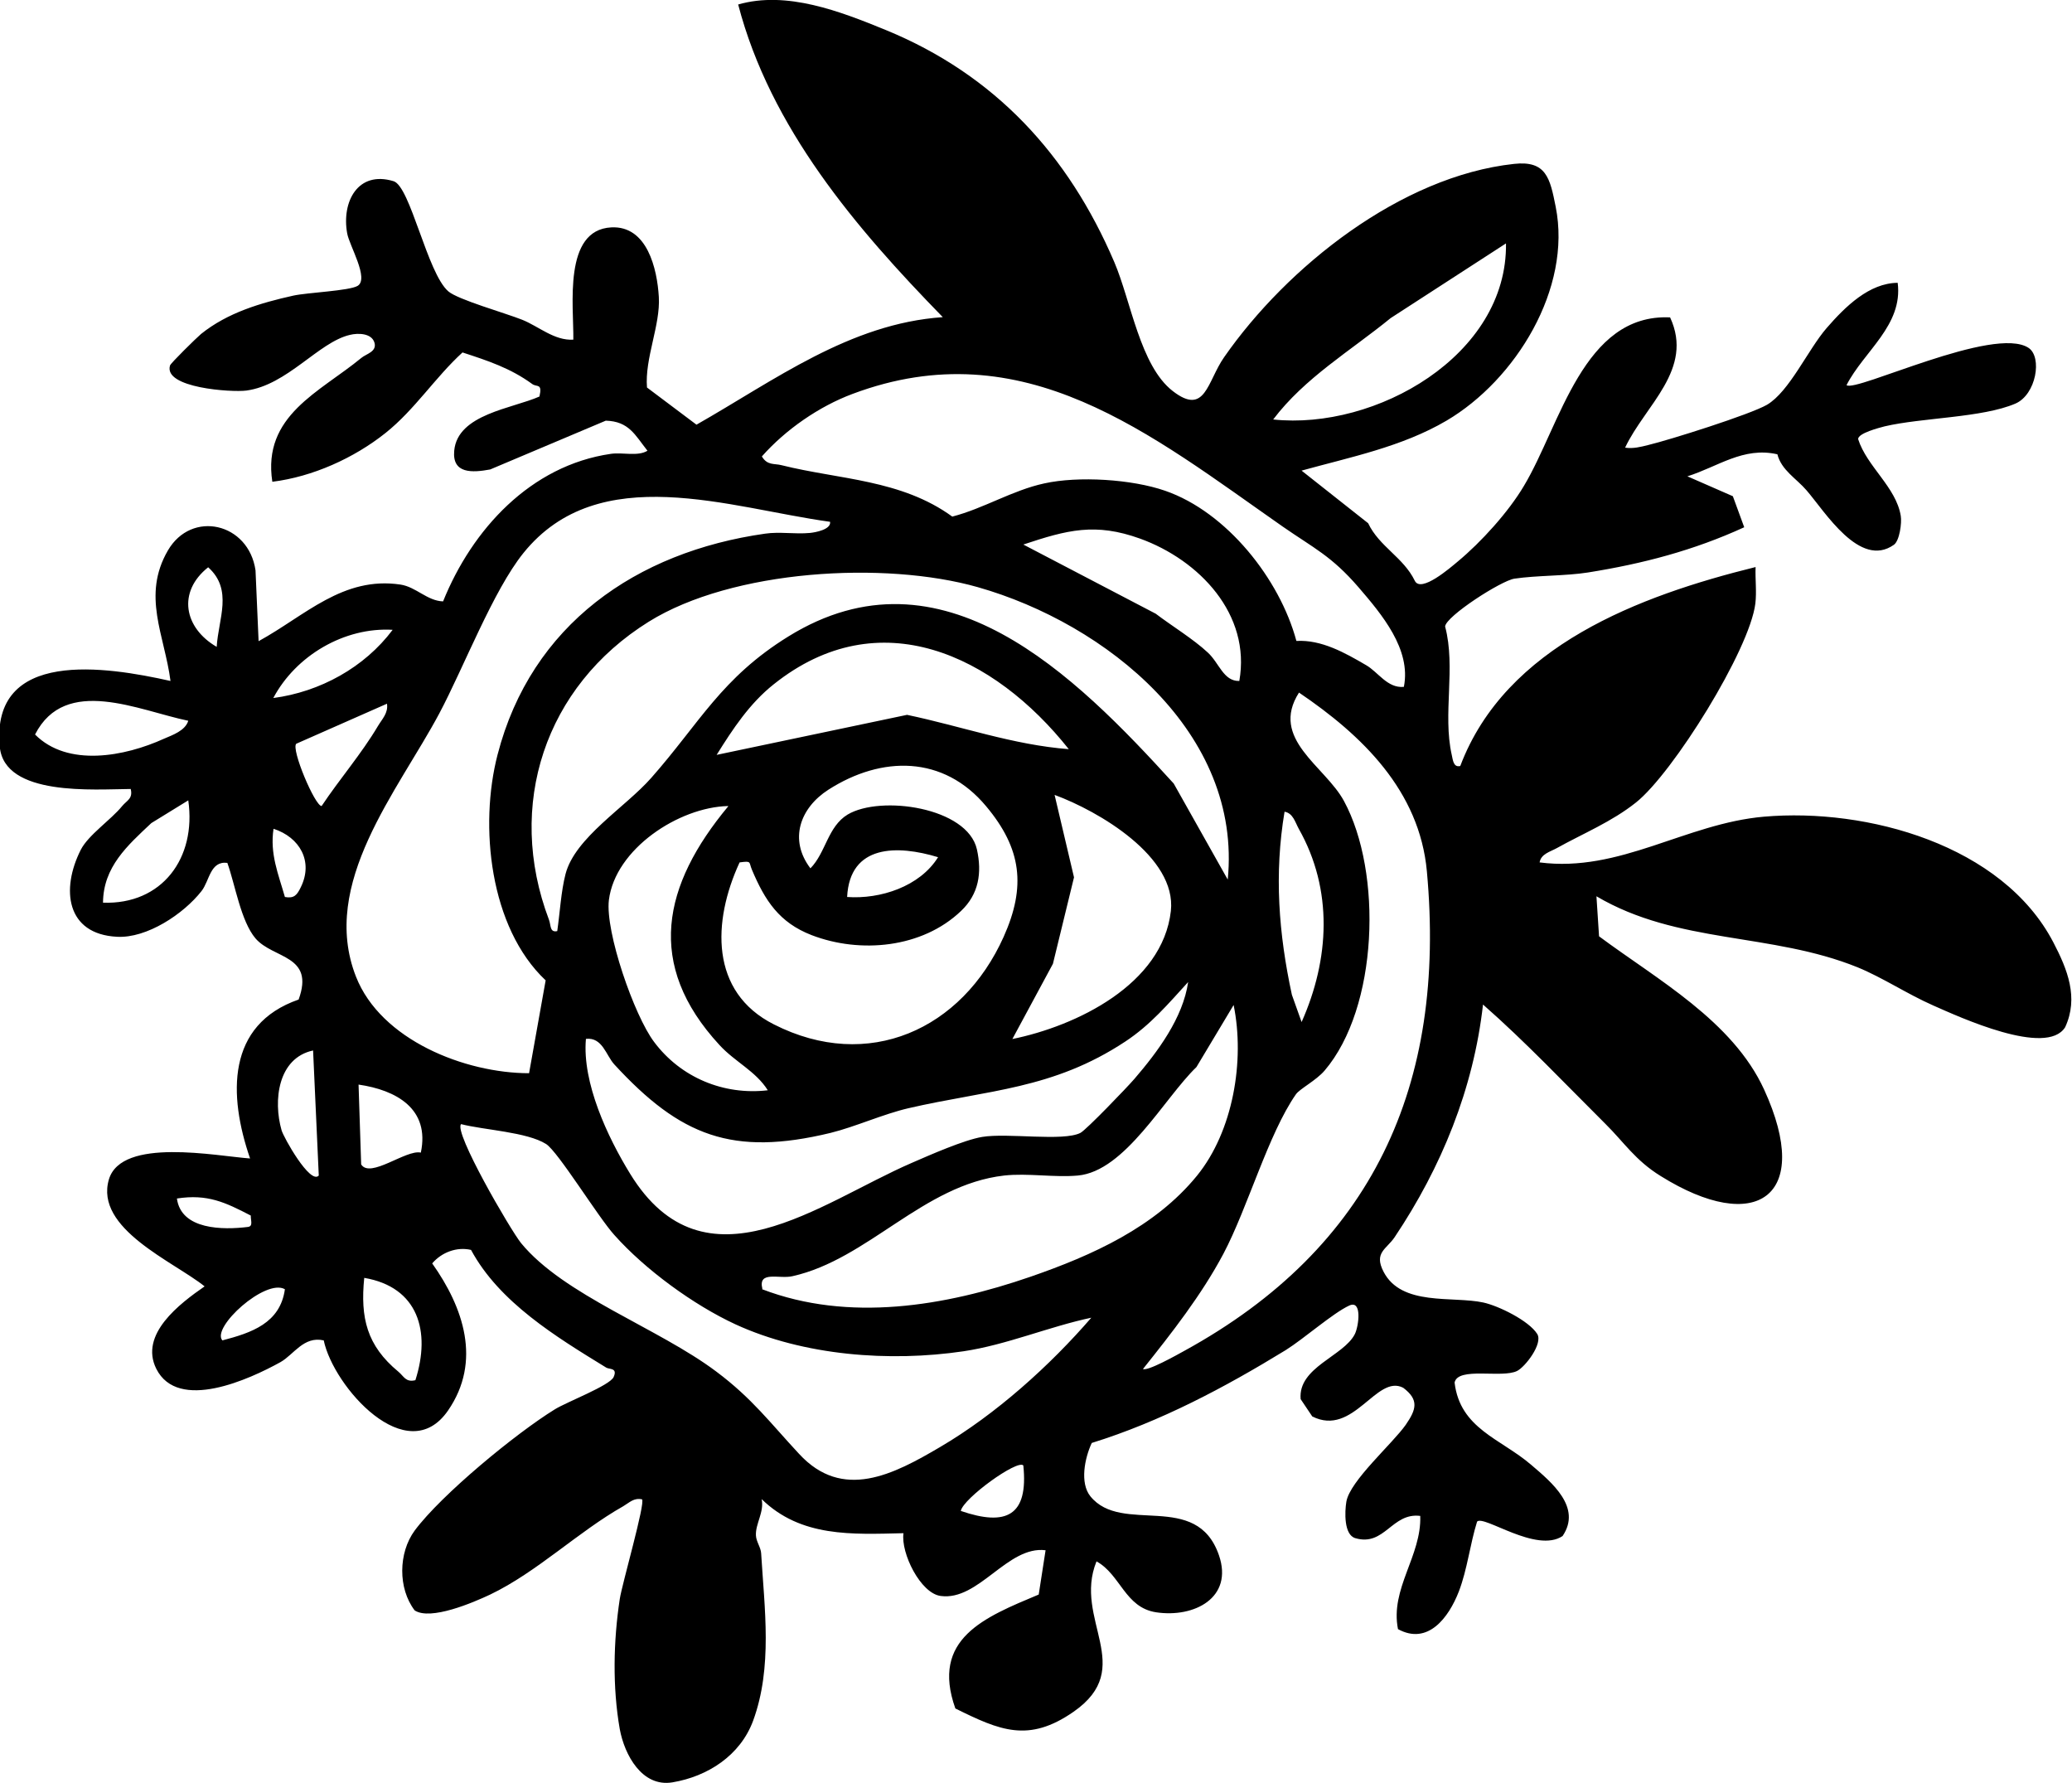 <?xml version="1.0" encoding="UTF-8"?><svg id="b" xmlns="http://www.w3.org/2000/svg" viewBox="0 0 87.49 75.29"><g id="c"><path d="M54.96,19.87l2.81,2.22c.47.99,1.49,1.44,1.97,2.43.26.53,1.51-.56,1.81-.81.99-.82,2.15-2.1,2.8-3.2,1.54-2.57,2.5-7.28,6.17-7.11,1.02,2.2-1.06,3.71-1.9,5.5.34.05.65-.03.97-.11.92-.22,4.31-1.29,5.02-1.7.95-.56,1.73-2.33,2.52-3.24s1.8-1.9,3-1.91c.23,1.8-1.43,2.89-2.16,4.32.37.32,6.24-2.54,7.69-1.57.58.39.32,1.97-.56,2.35-1.4.6-3.94.59-5.52.96-.23.06-1.13.29-1.12.54.37,1.16,1.6,2.02,1.8,3.24.05.29-.05,1.05-.29,1.22-1.44,1.02-2.91-1.4-3.69-2.3-.43-.5-1.06-.85-1.23-1.52-1.44-.33-2.52.53-3.8.93l1.92.84.48,1.31c-2.14.98-4.28,1.54-6.6,1.91-.95.15-2.16.12-3.1.26-.56.08-2.9,1.59-2.93,2.02.46,1.73-.11,3.69.28,5.42.05.22.07.54.36.47,1.92-5.08,7.58-7.19,12.47-8.4-.02.51.05,1.03-.01,1.54-.24,1.96-3.48,7.16-5.04,8.4-1.03.82-2.22,1.3-3.35,1.93-.27.15-.66.24-.72.6,3.39.44,6.16-1.64,9.47-1.93,4.36-.38,10.07,1.19,12.22,5.3.6,1.15,1.08,2.34.5,3.59-.79,1.26-4.46-.43-5.57-.92s-2.12-1.17-3.19-1.61c-3.66-1.48-7.59-.97-11.03-3l.11,1.69c2.46,1.83,5.64,3.57,6.97,6.47,2.08,4.54-.35,6.16-4.37,3.65-1.07-.66-1.55-1.43-2.34-2.21-1.7-1.69-3.36-3.45-5.16-5.03-.4,3.56-1.76,6.88-3.73,9.82-.34.51-.89.65-.47,1.46.76,1.47,2.91,1.02,4.21,1.3.65.14,1.93.77,2.28,1.33.25.41-.51,1.39-.85,1.56-.64.32-2.5-.19-2.64.49.23,1.95,1.95,2.37,3.23,3.47.88.75,2.15,1.8,1.33,3.01-1.11.74-3.32-.9-3.61-.61-.3.96-.41,2.01-.77,2.95-.43,1.11-1.31,2.28-2.57,1.59-.34-1.71,1-3.09.94-4.78-1.2-.15-1.5,1.3-2.74.94-.49-.14-.45-1.12-.38-1.54.15-.88,1.95-2.45,2.51-3.25.44-.64.57-1.05-.11-1.56-1.13-.59-2.1,2.09-3.84,1.21l-.49-.73c-.12-1.35,1.82-1.81,2.29-2.75.16-.32.32-1.46-.24-1.2-.69.32-1.9,1.39-2.68,1.88-2.58,1.58-5.29,3.02-8.19,3.92-.3.64-.51,1.69-.06,2.25,1.33,1.65,4.48-.26,5.43,2.49.62,1.8-1.05,2.65-2.65,2.41-1.32-.2-1.5-1.59-2.52-2.15-1,2.46,1.72,4.48-.97,6.35-1.9,1.32-3.11.79-4.99-.14-1.05-2.95,1.23-3.85,3.52-4.81l.29-1.87c-1.61-.2-2.82,2.15-4.43,1.93-.85-.11-1.69-1.81-1.57-2.65-2.17.05-4.33.18-5.99-1.44.12.54-.27,1.05-.24,1.54.01.25.21.51.22.75.14,2.33.49,4.81-.34,7.07-.54,1.46-1.91,2.35-3.41,2.6-1.28.21-2.02-1.16-2.22-2.25-.31-1.77-.27-3.71,0-5.49.1-.65,1.09-4.06.94-4.21-.35-.07-.52.13-.79.29-1.91,1.08-3.64,2.78-5.62,3.73-.72.34-2.52,1.11-3.19.67-.71-.93-.69-2.43,0-3.37,1.13-1.52,4.28-4.11,5.92-5.12.5-.31,2.31-1,2.48-1.36.18-.4-.18-.32-.31-.4-2.12-1.3-4.52-2.76-5.71-4.97-.6-.14-1.24.1-1.64.57,1.32,1.86,2.1,4.13.67,6.21-1.73,2.51-4.84-1-5.25-2.96-.85-.19-1.26.6-1.83.92-1.3.72-4.32,2.11-5.24.28-.73-1.46,1-2.76,2.04-3.48-1.29-1.04-4.66-2.43-4.04-4.52.54-1.79,4.55-.98,5.96-.88-.92-2.67-1-5.65,2.05-6.71.69-1.89-1.07-1.71-1.82-2.58-.62-.73-.86-2.27-1.19-3.19-.73-.09-.75.76-1.09,1.19-.76.97-2.31,2-3.57,1.93-2.15-.11-2.37-2.01-1.53-3.67.32-.63,1.27-1.26,1.75-1.85.2-.24.46-.31.36-.72-1.53.01-5.34.33-5.53-1.79-.38-4.15,4.49-3.38,7.21-2.77-.25-1.93-1.22-3.6-.11-5.51,1-1.72,3.41-1.17,3.7.84l.13,2.99c1.97-1.08,3.56-2.75,5.99-2.39.66.1,1.13.69,1.8.71,1.22-3.03,3.69-5.74,7.09-6.23.5-.07,1.13.12,1.54-.13-.53-.67-.78-1.24-1.76-1.27l-4.88,2.06c-.76.14-1.61.19-1.52-.79.14-1.55,2.46-1.78,3.6-2.29.13-.58-.11-.38-.31-.53-.92-.67-1.87-.98-2.94-1.33-1.16,1.06-2.01,2.41-3.25,3.4-1.33,1.06-3.08,1.85-4.78,2.06-.43-2.8,2-3.78,3.76-5.23.2-.17.67-.26.55-.65s-.68-.41-1.04-.32c-1.32.31-2.64,2.12-4.37,2.35-.62.08-3.51-.11-3.22-1.06.03-.1,1.11-1.16,1.31-1.33,1.12-.9,2.51-1.31,3.9-1.62.6-.13,2.35-.2,2.71-.41.5-.3-.35-1.7-.44-2.22-.24-1.33.45-2.66,1.96-2.2.71.22,1.42,3.88,2.31,4.65.4.35,2.42.92,3.12,1.2s1.36.89,2.16.84c.02-1.43-.44-4.63,1.6-4.74,1.52-.08,1.94,1.75,2.01,2.94s-.6,2.59-.5,3.82l2.09,1.57c3.29-1.87,6.47-4.27,10.4-4.54-3.67-3.76-7.28-7.99-8.64-13.2,2.05-.59,4.31.29,6.24,1.08,4.6,1.89,7.7,5.26,9.64,9.79.71,1.66,1.09,4.38,2.47,5.45s1.45-.4,2.17-1.43c2.66-3.82,7.46-7.64,12.24-8.16,1.36-.15,1.52.6,1.76,1.81.69,3.45-1.69,7.31-4.61,9.03-1.89,1.11-4.07,1.54-6.16,2.12ZM63.6,10.27l-4.88,3.16c-1.69,1.38-3.63,2.52-4.96,4.28,4.32.46,9.9-2.7,9.83-7.44ZM59.28,28.99c.31-1.58-.93-3.05-1.92-4.2-1.14-1.32-1.89-1.65-3.2-2.56-5.57-3.89-10.93-8.31-18.16-5.6-1.42.53-2.83,1.51-3.83,2.64.23.39.52.29.83.37,2.44.61,5.05.6,7.21,2.17,1.32-.34,2.54-1.11,3.88-1.4,1.44-.32,3.7-.18,5.11.31,2.6.9,4.84,3.73,5.54,6.34,1.06-.06,2.05.5,2.94,1.02.51.29.9.98,1.59.92ZM35.05,22.03c-4.24-.58-9.76-2.64-12.95,1.32-1.28,1.59-2.51,4.81-3.55,6.77-1.75,3.28-5.06,7.18-3.52,11.11,1.05,2.68,4.61,4.08,7.31,4.08l.7-3.92c-2.37-2.23-2.81-6.53-2.03-9.53,1.42-5.49,5.86-8.56,11.3-9.33.61-.09,1.26.03,1.89-.03.21-.02.9-.14.85-.47ZM52.33,28.75c.5-2.82-1.7-5.11-4.19-6.01-1.89-.68-3.07-.37-4.93.25l5.59,2.92c.67.51,1.59,1.07,2.2,1.64.48.44.66,1.21,1.32,1.2ZM9.15,27.31c.07-1.18.7-2.41-.36-3.36-1.31,1.04-1.02,2.56.36,3.36ZM51.84,37.15c.62-6.21-5.14-10.82-10.55-12.36-3.94-1.12-10.37-.74-13.9,1.46-4.38,2.73-6.04,7.75-4.21,12.58.09.24.03.55.35.48.11-.76.16-1.68.35-2.41.4-1.54,2.52-2.81,3.62-4.06,2.04-2.31,2.96-4.22,5.79-5.97,6.48-4.01,12.11,1.64,16.27,6.21l2.29,4.07ZM16.58,26.59c-2.04-.12-4.09,1.09-5.04,2.88,1.97-.26,3.85-1.29,5.04-2.88ZM45.13,31.63c-3.15-3.97-8-6.3-12.46-2.74-1.02.81-1.73,1.89-2.41,2.98l8.04-1.69c2.29.48,4.48,1.27,6.84,1.45ZM48.25,57.79c.16.14,1.47-.6,1.76-.76,7.95-4.36,11.07-11.21,10.24-20.24-.31-3.41-2.74-5.75-5.4-7.55-1.25,1.96,1.1,3.1,1.9,4.58,1.63,3.01,1.45,8.72-.82,11.38-.36.42-1.05.77-1.21,1-1.16,1.66-2.04,4.8-3.06,6.73-.93,1.75-2.18,3.34-3.4,4.87ZM7.95,30.43c-2.09-.43-5.19-1.93-6.47.58,1.38,1.39,3.79.93,5.44.18.37-.16.9-.34,1.03-.76ZM16.34,29.71l-3.83,1.69c-.23.22.79,2.63,1.07,2.63.76-1.14,1.68-2.2,2.38-3.38.18-.3.44-.55.38-.94ZM31.22,36.43c-1.13,2.46-1.26,5.45,1.46,6.82,3.98,2.02,7.94.22,9.7-3.7.95-2.12.76-3.72-.74-5.51-1.8-2.16-4.41-2.14-6.66-.7-1.2.77-1.68,2.11-.76,3.32.65-.66.73-1.76,1.57-2.27,1.39-.83,5.06-.31,5.46,1.47.22.99.08,1.89-.67,2.6-1.64,1.57-4.26,1.81-6.31,1.02-1.37-.53-1.97-1.46-2.52-2.76-.14-.33,0-.38-.52-.31ZM42.73,43.87c2.72-.55,6.36-2.31,6.71-5.41.25-2.29-3.06-4.22-4.91-4.9l.82,3.48-.89,3.65-1.72,3.19ZM7.95,33.79l-1.56.96c-1.01.95-2.03,1.85-2.04,3.36,2.49.09,3.95-1.88,3.6-4.32ZM30.74,34.03c-2.08.05-4.76,1.81-5.03,3.97-.16,1.34,1.07,4.88,1.91,5.99,1.12,1.5,2.94,2.26,4.8,2.04-.51-.81-1.39-1.2-2.04-1.91-3.14-3.4-2.4-6.75.37-10.08ZM54.96,43.15c1.18-2.65,1.34-5.58-.12-8.16-.15-.27-.24-.66-.6-.72-.44,2.63-.25,5.14.31,7.73l.41,1.15ZM12.03,37.87c.39.07.51-.08.67-.41.54-1.09-.04-2.11-1.15-2.47-.16,1.06.2,1.9.48,2.88ZM39.61,36.19c-1.71-.52-3.73-.55-3.84,1.68,1.4.1,3.07-.44,3.84-1.68ZM24.74,43.87c-.16,1.84.91,4.13,1.87,5.69,3.15,5.13,8.02,1.21,11.88-.46.78-.34,2.21-.97,2.98-1.1,1.08-.18,3.42.2,4.15-.17.25-.13,1.97-1.92,2.28-2.28.98-1.14,2.05-2.57,2.27-4.09-.84.92-1.59,1.81-2.65,2.51-3.07,2.03-5.8,2.04-9.17,2.82-1.07.25-2.23.78-3.28,1.04-4.14,1-6.34.14-9.13-2.89-.35-.38-.5-1.16-1.2-1.08ZM32.18,54.43c3.66,1.4,7.72.72,11.34-.53,2.6-.9,5.25-2.09,7.02-4.26,1.53-1.88,2.03-4.86,1.55-7.21l-1.57,2.62c-1.36,1.31-3.01,4.4-5.01,4.58-1,.09-2.11-.11-3.11,0-3.42.39-5.75,3.54-8.94,4.25-.56.13-1.46-.25-1.27.53ZM13.22,44.35c-1.49.32-1.69,2.12-1.33,3.37.08.29,1.21,2.31,1.57,1.91l-.24-5.28ZM17.77,48.66c.39-1.85-1.04-2.64-2.63-2.87l.11,3.37c.38.61,1.89-.63,2.51-.5ZM46.09,55.63c-1.8.38-3.59,1.15-5.41,1.42-3.11.46-6.74.19-9.63-1.14-1.77-.82-3.81-2.31-5.11-3.77-.68-.75-2.37-3.51-2.88-3.84-.81-.51-2.62-.59-3.59-.84-.33.32,2.08,4.46,2.53,5.02,1.81,2.21,5.79,3.58,8.25,5.43,1.51,1.13,2.27,2.16,3.49,3.47,1.84,2,3.99.87,5.96-.29,2.35-1.38,4.63-3.43,6.4-5.48ZM10.59,51.32c-1.08-.56-1.83-.92-3.12-.72.18,1.33,1.95,1.33,3,1.2.23-.03.11-.28.12-.48ZM17.54,58.27c.66-2.06.12-3.93-2.16-4.32-.17,1.69.11,2.86,1.44,3.96.24.2.31.46.72.36ZM12.03,54.43c-.82-.47-3.12,1.62-2.64,2.16,1.22-.32,2.44-.72,2.64-2.16ZM43.21,61.87c-.24-.27-2.54,1.39-2.64,1.92,1.92.66,2.86.21,2.64-1.92Z"/></g></svg>
